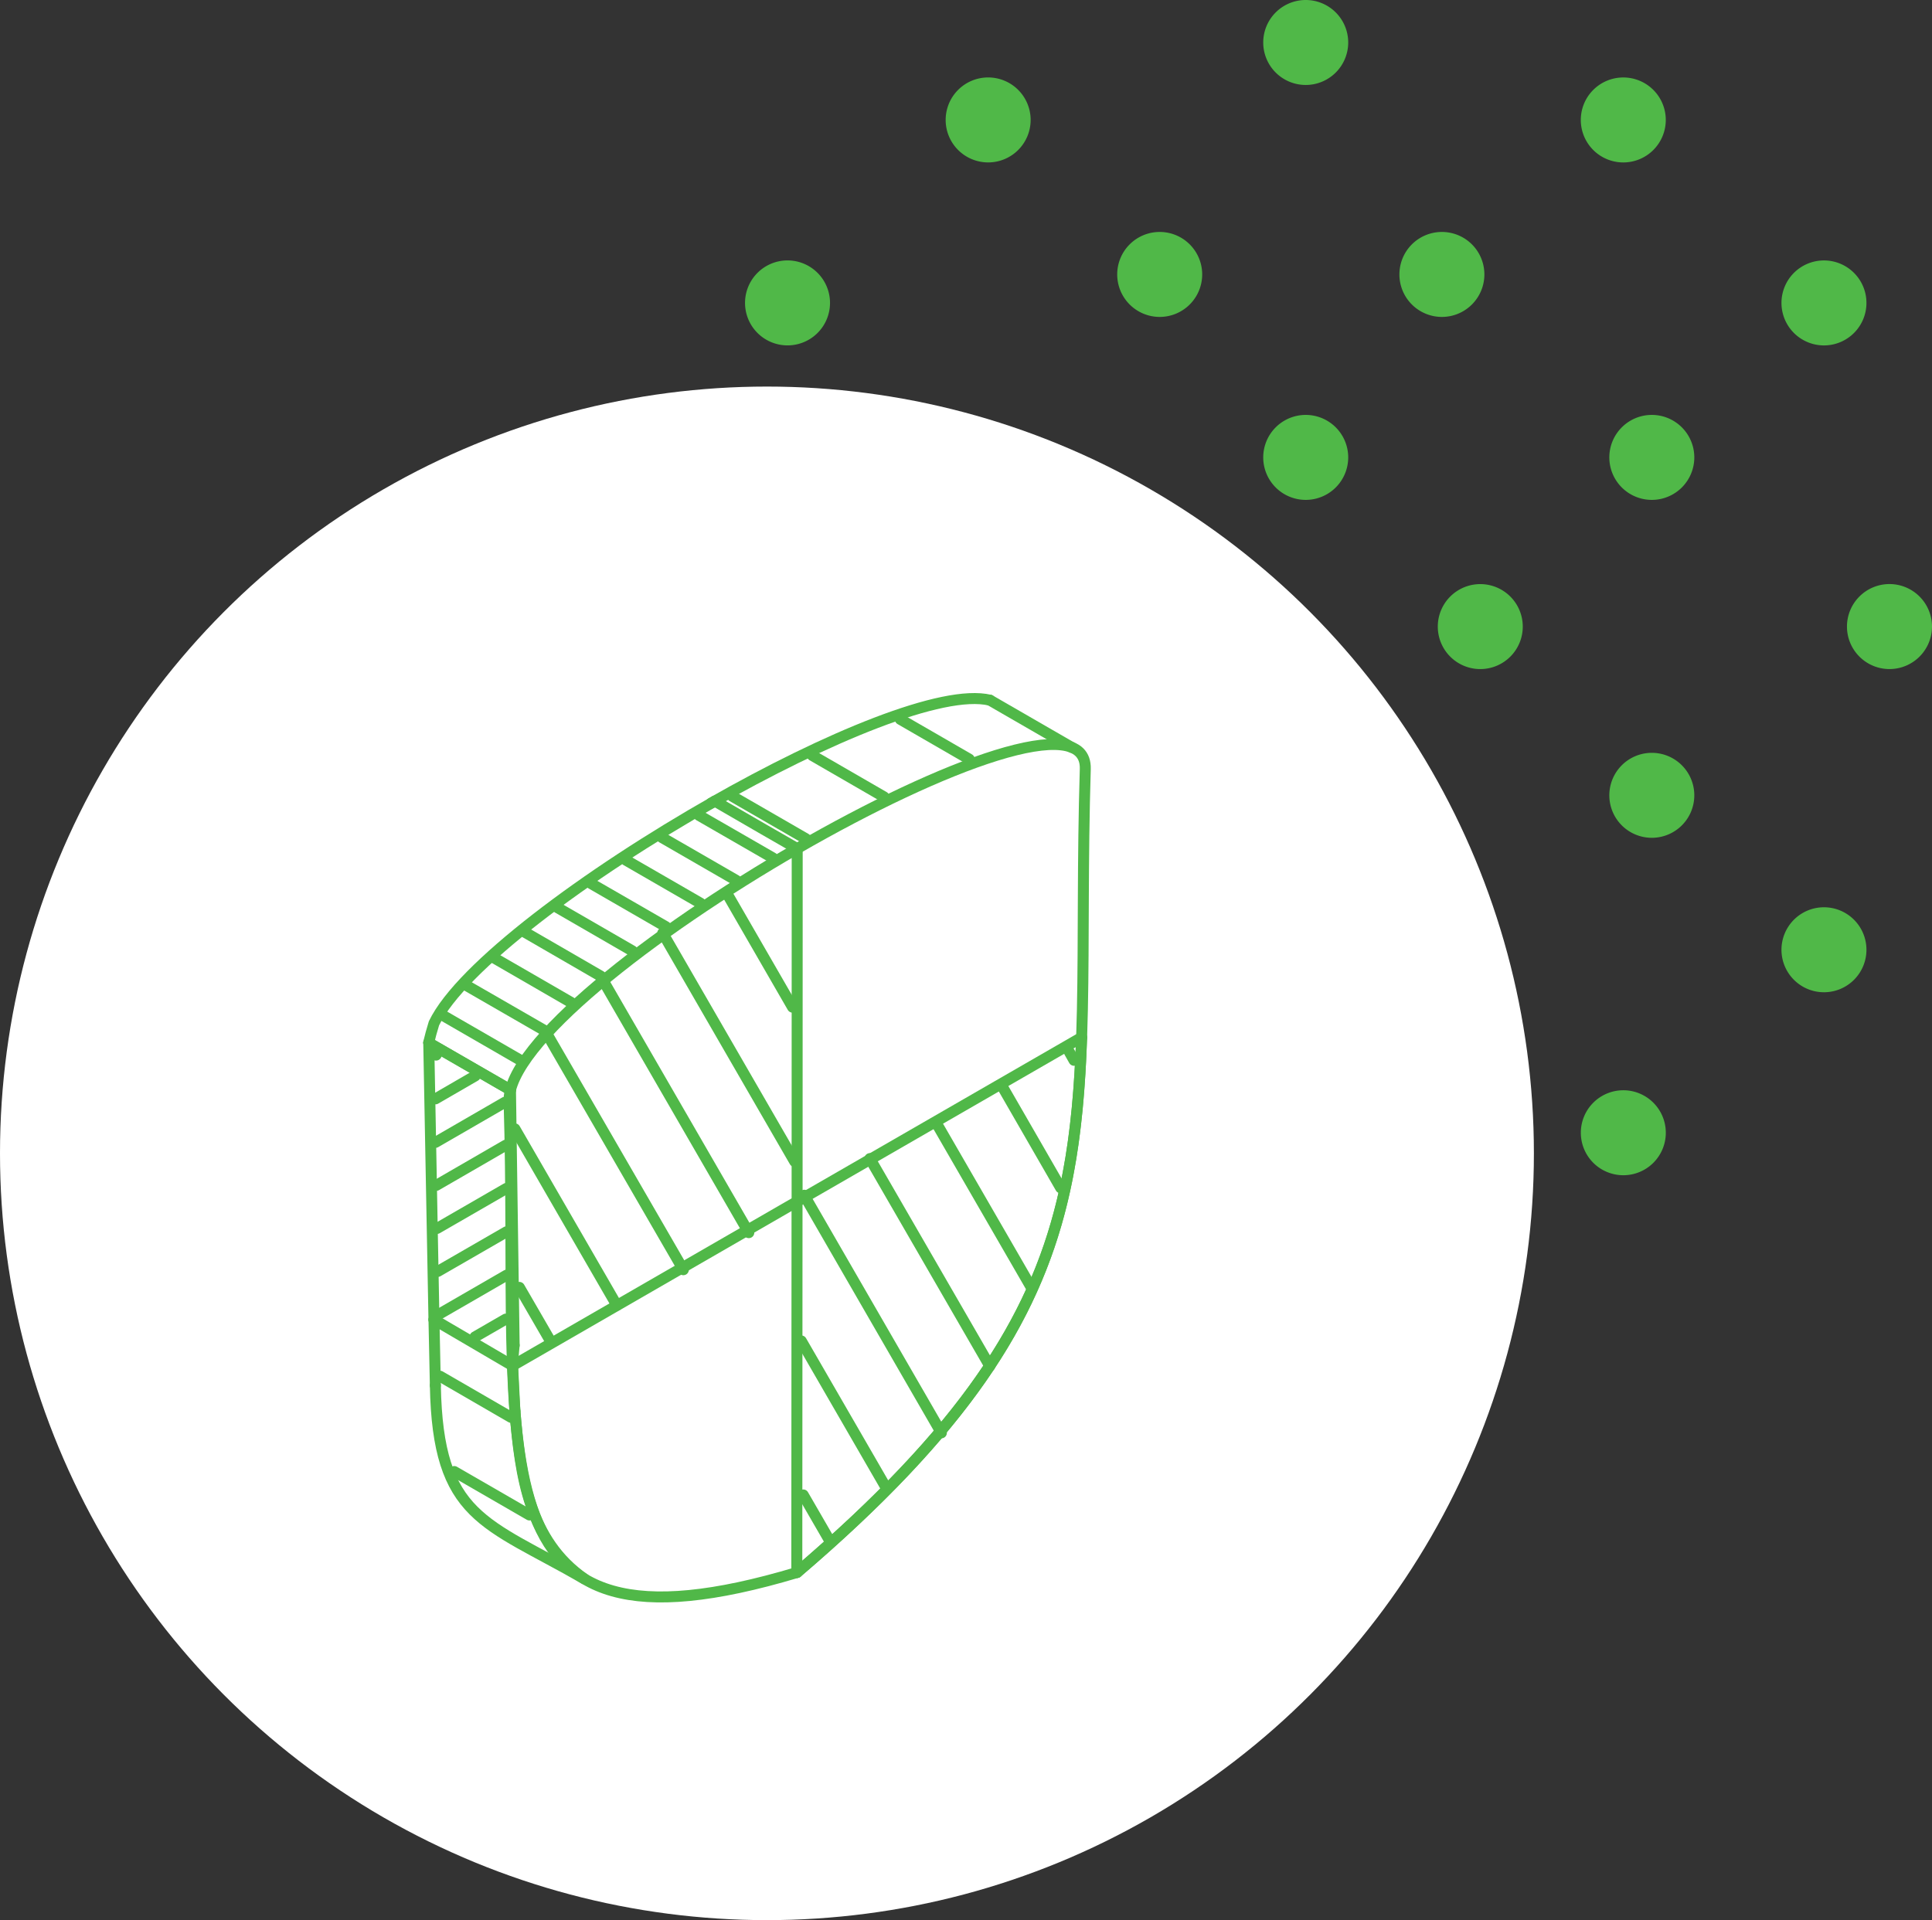 <svg id="Protecting-Fleet" xmlns="http://www.w3.org/2000/svg" xmlns:xlink="http://www.w3.org/1999/xlink" width="193.566" height="192.417" viewBox="0 0 193.566 192.417">
  <rect x="0" y="0" width="193.566" height="192.417" fill="#333333" stroke="none"/>
  <defs>
    <clipPath id="clip-path">
      <rect id="Rectangle_1173" data-name="Rectangle 1173" width="66.965" height="91.213" fill="none" stroke="#50b848" stroke-width="1.1"/>
    </clipPath>
  </defs>
  <g id="Group_3896" data-name="Group 3896">
    <circle id="Ellipse_20" data-name="Ellipse 20" cx="76.84" cy="76.84" r="76.84" transform="translate(0 38.738)" fill="#fff"/>
    <g id="Group_3888" data-name="Group 3888" transform="translate(74.644)">
      <path id="Path_4689" data-name="Path 4689" d="M14.622,7.993a4.257,4.257,0,1,0,6.021,0,4.255,4.255,0,0,0-6.021,0" transform="translate(-13.375 19.352)" fill="#50b848"/>
      <path id="Path_4673" data-name="Path 4673" d="M49.177,16.374a4.259,4.259,0,1,0,0,6.021,4.258,4.258,0,0,0,0-6.021" transform="translate(68.497 43.404)" fill="#50b848"/>
      <path id="Path_4674" data-name="Path 4674" d="M32.56,16.376a4.257,4.257,0,1,0,6.021,0,4.255,4.255,0,0,0-6.021,0" transform="translate(38.094 43.406)" fill="#50b848"/>
      <path id="Path_4676" data-name="Path 4676" d="M36.264,29.485a4.257,4.257,0,1,0,6.021,0,4.255,4.255,0,0,0-6.021,0" transform="translate(48.721 81.019)" fill="#50b848"/>
      <path id="Path_4679" data-name="Path 4679" d="M41.459,24.746a4.257,4.257,0,1,0,6.021,0,4.255,4.255,0,0,0-6.021,0" transform="translate(63.628 67.421)" fill="#50b848"/>
      <path id="Path_4683" data-name="Path 4683" d="M37,20.746a4.257,4.257,0,1,0,6.021,0,4.255,4.255,0,0,0-6.021,0" transform="translate(50.84 55.944)" fill="#50b848"/>
      <path id="Path_4685" data-name="Path 4685" d="M28.04,1.248a4.257,4.257,0,1,0,6.021,0,4.255,4.255,0,0,0-6.021,0" transform="translate(25.125 0)" fill="#50b848"/>
      <path id="Path_4686" data-name="Path 4686" d="M19.817,3.254a4.257,4.257,0,1,0,6.021,0,4.255,4.255,0,0,0-6.021,0" transform="translate(1.531 5.755)" fill="#50b848"/>
      <path id="Path_4687" data-name="Path 4687" d="M42.284,9.275a4.257,4.257,0,1,0-6.021,0,4.255,4.255,0,0,0,6.021,0" transform="translate(48.719 5.755)" fill="#50b848"/>
      <path id="Path_4688" data-name="Path 4688" d="M47.48,14.014a4.257,4.257,0,1,0-6.021,0,4.255,4.255,0,0,0,6.021,0" transform="translate(63.628 19.352)" fill="#50b848"/>
      <path id="Path_4690" data-name="Path 4690" d="M30.28,13.276a4.257,4.257,0,1,0-6.021,0,4.255,4.255,0,0,0,6.021,0" transform="translate(14.276 17.235)" fill="#50b848"/>
      <path id="Path_4691" data-name="Path 4691" d="M37.587,13.276a4.257,4.257,0,1,0-6.021,0,4.255,4.255,0,0,0,6.021,0" transform="translate(35.242 17.235)" fill="#50b848"/>
      <path id="Path_4692" data-name="Path 4692" d="M37,11.994a4.257,4.257,0,1,0,6.021,0,4.255,4.255,0,0,0-6.021,0" transform="translate(50.84 30.833)" fill="#50b848"/>
      <path id="Path_4694" data-name="Path 4694" d="M28.04,11.994a4.257,4.257,0,1,0,6.021,0,4.255,4.255,0,0,0-6.021,0" transform="translate(25.125 30.833)" fill="#50b848"/>
    </g>
  </g>
  <g id="Group_4981" data-name="Group 4981" transform="translate(42.364 69.411)">
    <g id="Group_4888" data-name="Group 4888" transform="translate(0 0)" clip-path="url(#clip-path)">
      <path id="Path_22127" data-name="Path 22127" d="M7.3,40.145C8.386,75.7,2.7,97.384,36.148,87.364,69.567,58.811,63.9,43.68,65.028,6.846,65.38-4.928,6.949,28.77,7.3,40.145Z" transform="translate(1.342 0.806)" fill="none" stroke="#50b848" stroke-linecap="round" stroke-linejoin="round" stroke-width="1.1"/>
      <path id="Path_22128" data-name="Path 22128" d="M31.671,43.075l-.022,37.176h.022" transform="translate(5.819 7.92)" fill="none" stroke="#50b848" stroke-linecap="round" stroke-linejoin="round" stroke-width="1.1"/>
      <path id="Path_22129" data-name="Path 22129" d="M7.6,65.012l28.5-16.444L36.11,13.2" transform="translate(1.397 2.427)" fill="none" stroke="#50b848" stroke-linecap="round" stroke-linejoin="round" stroke-width="1.1"/>
      <path id="Path_22130" data-name="Path 22130" d="M.5,33.359c.13-.571.31-1.216.523-1.91C3.717,25.823,16.372,16.433,29.167,9.182" transform="translate(0.092 1.688)" fill="none" stroke="#50b848" stroke-linecap="round" stroke-linejoin="round" stroke-width="1.1"/>
      <path id="Path_22131" data-name="Path 22131" d="M24.715,9.182,29.582,12l3.38,1.943" transform="translate(4.545 1.688)" fill="none" stroke="#50b848" stroke-linecap="round" stroke-linejoin="round" stroke-width="1.1"/>
      <path id="Path_22132" data-name="Path 22132" d="M1.059,58.64C1.3,71.967,6.041,72.292,16,78.033,10.465,74.18,9.559,67.778,9.028,61.2" transform="translate(0.195 10.782)" fill="none" stroke="#50b848" stroke-linecap="round" stroke-linejoin="round" stroke-width="1.1"/>
      <path id="Path_22133" data-name="Path 22133" d="M7.828,61.822,7.6,57.281m-.018-.163.172-1.869" transform="translate(1.394 10.158)" fill="none" stroke="#50b848" stroke-linecap="round" stroke-linejoin="round" stroke-width="1.1"/>
      <path id="Path_22134" data-name="Path 22134" d="M.942,53.074l7.88,4.615v-.008L8.8,57.516" transform="translate(0.173 9.758)" fill="none" stroke="#50b848" stroke-linecap="round" stroke-linejoin="round" stroke-width="1.1"/>
      <path id="Path_22135" data-name="Path 22135" d="M9.057,59.956,8.689,34.367.5,29.64l.522,27.744" transform="translate(0.092 5.449)" fill="none" stroke="#50b848" stroke-linecap="round" stroke-linejoin="round" stroke-width="1.1"/>
      <line id="Line_840" data-name="Line 840" x1="8.198" y1="4.734" transform="translate(56.817 0.754)" fill="none" stroke="#50b848" stroke-linecap="round" stroke-linejoin="round" stroke-width="1.1"/>
      <path id="Path_22136" data-name="Path 22136" d="M52.331.662C47.613-.465,35.913,4.414,24.4,10.978" transform="translate(4.487 0.091)" fill="none" stroke="#50b848" stroke-linecap="round" stroke-linejoin="round" stroke-width="1.1"/>
      <line id="Line_841" data-name="Line 841" x2="8.19" y2="4.727" transform="translate(0.592 35.089)" fill="none" stroke="#50b848" stroke-linecap="round" stroke-linejoin="round" stroke-width="1.1"/>
      <path id="Path_22137" data-name="Path 22137" d="M31.667,82.8C55.616,62.343,59.5,48.779,60.182,29.185" transform="translate(5.823 5.366)" fill="none" stroke="#50b848" stroke-linecap="round" stroke-linejoin="round" stroke-width="1.1"/>
      <line id="Line_842" data-name="Line 842" x1="28.515" y2="16.444" transform="translate(37.49 34.55)" fill="none" stroke="#50b848" stroke-linecap="round" stroke-linejoin="round" stroke-width="1.1"/>
      <line id="Line_843" data-name="Line 843" x2="0.139" y2="6.589" transform="translate(1.115 62.833)" fill="none" stroke="#50b848" stroke-linecap="round" stroke-linejoin="round" stroke-width="1.1"/>
      <line id="Line_844" data-name="Line 844" x1="7.537" y1="4.353" transform="translate(3.148 78.053)" fill="none" stroke="#50b848" stroke-linecap="round" stroke-linejoin="round" stroke-width="1.1"/>
      <line id="Line_845" data-name="Line 845" x1="7.12" y1="4.123" transform="translate(1.719 68.5)" fill="none" stroke="#50b848" stroke-linecap="round" stroke-linejoin="round" stroke-width="1.1"/>
      <line id="Line_846" data-name="Line 846" x1="7.341" y1="4.237" transform="translate(31.023 10.397)" fill="none" stroke="#50b848" stroke-linecap="round" stroke-linejoin="round" stroke-width="1.1"/>
      <line id="Line_847" data-name="Line 847" x1="7.178" y1="4.148" transform="translate(39.025 6.298)" fill="none" stroke="#50b848" stroke-linecap="round" stroke-linejoin="round" stroke-width="1.1"/>
      <line id="Line_848" data-name="Line 848" x1="6.908" y1="3.992" transform="translate(47.836 2.672)" fill="none" stroke="#50b848" stroke-linecap="round" stroke-linejoin="round" stroke-width="1.1"/>
      <line id="Line_849" data-name="Line 849" x1="2.989" y1="5.162" transform="translate(9.672 59.6)" fill="none" stroke="#50b848" stroke-linecap="round" stroke-linejoin="round" stroke-width="1.1"/>
      <line id="Line_850" data-name="Line 850" x1="10.216" y1="17.685" transform="translate(9.222 43.712)" fill="none" stroke="#50b848" stroke-linecap="round" stroke-linejoin="round" stroke-width="1.1"/>
      <line id="Line_851" data-name="Line 851" x1="13.751" y1="23.778" transform="translate(12.35 34.051)" fill="none" stroke="#50b848" stroke-linecap="round" stroke-linejoin="round" stroke-width="1.1"/>
      <line id="Line_852" data-name="Line 852" x1="14.697" y1="25.444" transform="translate(17.96 28.67)" fill="none" stroke="#50b848" stroke-linecap="round" stroke-linejoin="round" stroke-width="1.1"/>
      <line id="Line_853" data-name="Line 853" x1="13.219" y1="22.888" transform="translate(24.035 24.097)" fill="none" stroke="#50b848" stroke-linecap="round" stroke-linejoin="round" stroke-width="1.1"/>
      <line id="Line_854" data-name="Line 854" x1="6.524" y1="11.308" transform="translate(30.517 20.211)" fill="none" stroke="#50b848" stroke-linecap="round" stroke-linejoin="round" stroke-width="1.1"/>
      <line id="Line_855" data-name="Line 855" x1="7.79" y1="4.498" transform="translate(2.021 32.354)" fill="none" stroke="#50b848" stroke-linecap="round" stroke-linejoin="round" stroke-width="1.1"/>
      <line id="Line_856" data-name="Line 856" x1="7.765" y1="4.475" transform="translate(4.414 29.372)" fill="none" stroke="#50b848" stroke-linecap="round" stroke-linejoin="round" stroke-width="1.1"/>
      <line id="Line_857" data-name="Line 857" x1="7.643" y1="4.417" transform="translate(7.23 26.638)" fill="none" stroke="#50b848" stroke-linecap="round" stroke-linejoin="round" stroke-width="1.1"/>
      <line id="Line_858" data-name="Line 858" x1="7.537" y1="4.361" transform="translate(10.292 24.048)" fill="none" stroke="#50b848" stroke-linecap="round" stroke-linejoin="round" stroke-width="1.1"/>
      <line id="Line_859" data-name="Line 859" x1="7.488" y1="4.327" transform="translate(13.517 21.559)" fill="none" stroke="#50b848" stroke-linecap="round" stroke-linejoin="round" stroke-width="1.1"/>
      <line id="Line_860" data-name="Line 860" x1="7.471" y1="4.31" transform="translate(16.873 19.141)" fill="none" stroke="#50b848" stroke-linecap="round" stroke-linejoin="round" stroke-width="1.1"/>
      <line id="Line_861" data-name="Line 861" x1="7.454" y1="4.303" transform="translate(20.369 16.798)" fill="none" stroke="#50b848" stroke-linecap="round" stroke-linejoin="round" stroke-width="1.1"/>
      <line id="Line_862" data-name="Line 862" x1="7.431" y1="4.288" transform="translate(23.96 14.519)" fill="none" stroke="#50b848" stroke-linecap="round" stroke-linejoin="round" stroke-width="1.1"/>
      <line id="Line_863" data-name="Line 863" x1="7.399" y1="4.263" transform="translate(27.667 12.298)" fill="none" stroke="#50b848" stroke-linecap="round" stroke-linejoin="round" stroke-width="1.1"/>
      <line id="Line_864" data-name="Line 864" x1="3.085" y2="1.781" transform="translate(5.23 62.776)" fill="none" stroke="#50b848" stroke-linecap="round" stroke-linejoin="round" stroke-width="1.1"/>
      <line id="Line_865" data-name="Line 865" x1="6.81" y2="3.935" transform="translate(1.596 58.367)" fill="none" stroke="#50b848" stroke-linecap="round" stroke-linejoin="round" stroke-width="1.1"/>
      <line id="Line_866" data-name="Line 866" x1="6.891" y2="3.975" transform="translate(1.498 54.024)" fill="none" stroke="#50b848" stroke-linecap="round" stroke-linejoin="round" stroke-width="1.1"/>
      <line id="Line_867" data-name="Line 867" x1="6.949" y2="4.01" transform="translate(1.424 49.68)" fill="none" stroke="#50b848" stroke-linecap="round" stroke-linejoin="round" stroke-width="1.1"/>
      <line id="Line_868" data-name="Line 868" x1="6.972" y2="4.032" transform="translate(1.344 45.345)" fill="none" stroke="#50b848" stroke-linecap="round" stroke-linejoin="round" stroke-width="1.1"/>
      <line id="Line_869" data-name="Line 869" x1="6.949" y2="4.018" transform="translate(1.269 41.048)" fill="none" stroke="#50b848" stroke-linecap="round" stroke-linejoin="round" stroke-width="1.1"/>
      <line id="Line_870" data-name="Line 870" x1="3.977" y2="2.303" transform="translate(1.269 38.403)" fill="none" stroke="#50b848" stroke-linecap="round" stroke-linejoin="round" stroke-width="1.1"/>
      <line id="Line_871" data-name="Line 871" x1="0.017" y2="0.017" transform="translate(1.327 36.305)" fill="none" stroke="#50b848" stroke-linecap="round" stroke-linejoin="round" stroke-width="1.1"/>
      <line id="Line_872" data-name="Line 872" x1="2.506" y1="4.335" transform="translate(38.111 80.398)" fill="none" stroke="#50b848" stroke-linecap="round" stroke-linejoin="round" stroke-width="1.1"/>
      <line id="Line_873" data-name="Line 873" x1="8.524" y1="14.753" transform="translate(37.916 64.965)" fill="none" stroke="#50b848" stroke-linecap="round" stroke-linejoin="round" stroke-width="1.1"/>
      <line id="Line_874" data-name="Line 874" x1="13.744" y1="23.811" transform="translate(38.208 50.365)" fill="none" stroke="#50b848" stroke-linecap="round" stroke-linejoin="round" stroke-width="1.1"/>
      <line id="Line_875" data-name="Line 875" x1="12.01" y1="20.788" transform="translate(44.791 46.692)" fill="none" stroke="#50b848" stroke-linecap="round" stroke-linejoin="round" stroke-width="1.1"/>
      <line id="Line_876" data-name="Line 876" x1="9.529" y1="16.501" transform="translate(51.404 43.058)" fill="none" stroke="#50b848" stroke-linecap="round" stroke-linejoin="round" stroke-width="1.1"/>
      <line id="Line_877" data-name="Line 877" x1="5.838" y1="10.133" transform="translate(58.067 39.489)" fill="none" stroke="#50b848" stroke-linecap="round" stroke-linejoin="round" stroke-width="1.1"/>
      <line id="Line_878" data-name="Line 878" x1="0.465" y1="0.824" transform="translate(64.779 36.02)" fill="none" stroke="#50b848" stroke-linecap="round" stroke-linejoin="round" stroke-width="1.1"/>
    </g>
  </g>
</svg>
